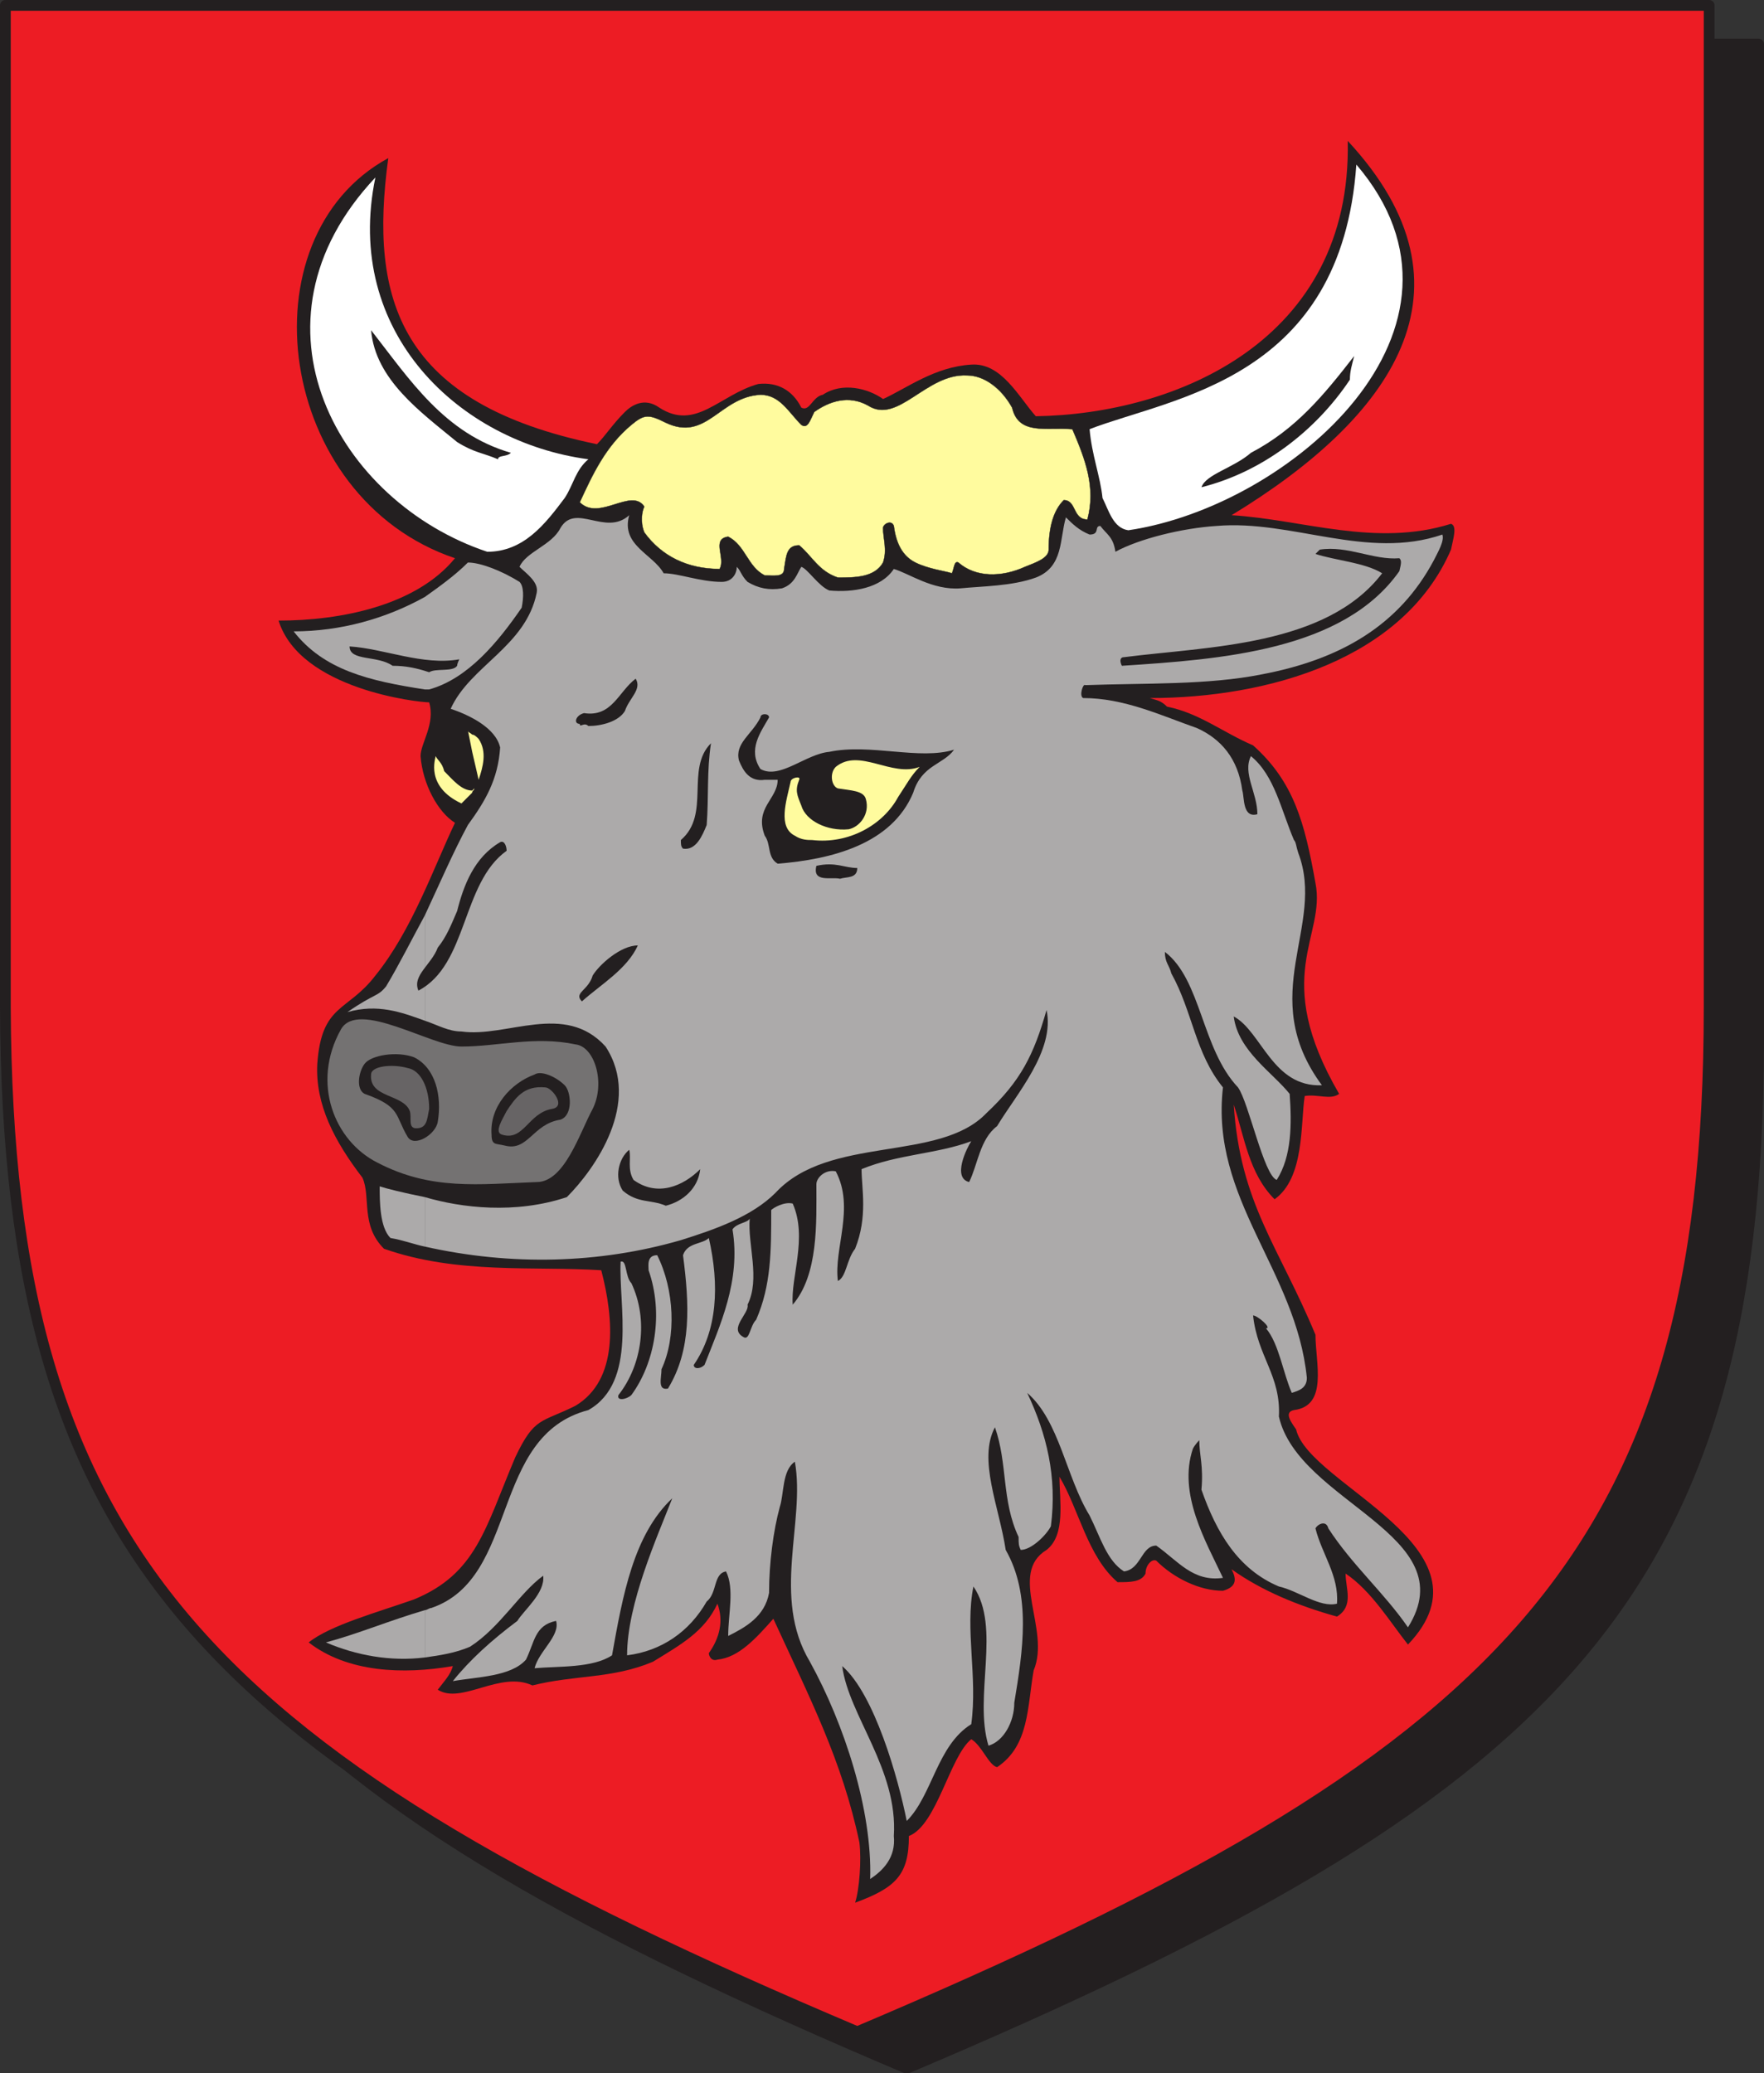 <svg xmlns="http://www.w3.org/2000/svg" width="615" height="722.852"><rect width="100%" height="100%" fill="#333333" stroke="none"/><path fill="#231f20" fill-rule="evenodd" d="M316.125 721.125c225-95.25 296.25-163.5 297-357V15.375h-594v348.75c0 193.5 72 261.75 297 357"/><path fill="none" stroke="#231f20" stroke-linecap="round" stroke-linejoin="round" stroke-miterlimit="10" stroke-width="3.75" d="M316.125 721.125c225-95.25 296.25-163.5 297-357V15.375h-594v348.75c0 193.5 72 261.75 297 357zm0 0"/><path fill="#ed1c24" fill-rule="evenodd" d="M298.875 708.375c225-95.25 297-164.25 297-357V1.875h-594v349.5c.75 192.75 72 261.75 297 357"/><path fill="none" stroke="#231f20" stroke-linecap="round" stroke-linejoin="round" stroke-miterlimit="10" stroke-width="3.75" d="M298.875 708.375c225-95.25 297-164.25 297-357V1.875h-594v349.5c.75 192.75 72 261.75 297 357zm0 0"/><path fill="#231f20" fill-rule="evenodd" d="M298.125 663.375c14.25-5.25 18.75-9.75 18.75-23.25 9.75-3.75 14.25-27.75 21.75-33.75 3.75 2.25 6 9 9 9.75 11.25-7.5 10.5-21 12.75-33.75 6-14.25-9-33.75 4.5-42 6.75-5.25 4.5-17.25 4.5-25.5 6.75 11.25 9.75 27.75 20.25 36.75 4.5 0 8.25 0 9.75-3 0-3 2.25-5.25 3.75-4.5 6 6 15 10.5 23.25 10.5 5.25-1.5 4.5-4.5 3-7.5 10.5 7.5 23.25 12.75 36.75 16.5 6-3.75 3-9.75 3-15 9 6 15.75 17.25 21.75 24.75 32.25-33.75-34.5-55.5-39-75-1.5-2.25-4.5-6-.75-6.75 12-1.5 7.5-16.5 7.5-26.25-12.75-30.75-26.25-45.75-28.5-80.25 3.75 11.25 5.25 24 14.25 33 10.5-7.5 9-26.25 10.5-36 4.5-.75 9 1.5 12-.75-24-41.25-4.5-54.75-8.25-73.5-3.75-21-7.5-35.25-21.75-48-10.5-4.5-18.75-11.25-30-13.5-2.25-2.25-3.75-2.25-6-3 41.25 0 88.5-13.5 105-51.75.75-3.75 2.25-8.25 0-9-26.25 8.25-51.75-1.5-76.5-3 55.5-33.75 88.5-78.75 40.5-130.5 1.5 69.75-60 95.25-108.75 96-6-6.75-12-18.75-22.5-18-12.75.75-22.5 8.25-30.75 12-5.25-3.75-14.25-6-21-1.5-3.75.75-4.5 6-7.5 4.5-3-6-8.25-9-15-8.25-13.5 3.75-21.75 16.5-34.5 8.25-5.25-3.75-9.75-.75-12 1.5-4.5 4.5-6.75 8.25-9.75 11.25-69-14.25-79.5-50.25-72.75-99.75-51 27.75-39 118.5 23.25 139.5-13.5 16.5-39.75 21.75-61.5 21.75 7.5 24 48.75 28.5 52.5 28.5 2.25 7.5-3 14.25-3 18.75.75 9.75 6 19.5 12 23.25-7.5 15.75-15 37.5-27.75 53.25-9.75 12.75-18.75 9.75-20.25 30.75-.75 14.25 6 27 15.75 39.75 3 6.75-.75 16.5 7.5 24.75 25.5 9 52.5 6 75.75 7.5 4.5 17.25 6 38.25-9 47.25-12 6-14.25 3.75-21 18-10.5 24.75-13.5 40.5-35.25 49.5-12.75 4.5-29.25 9-36.75 15 13.5 10.5 33 11.25 50.25 8.25-.75 3-3 5.25-5.25 8.25 8.25 5.25 21.75-6.75 33-1.5 15-3.75 27.75-2.25 42-8.25 9.75-6 18-10.5 22.5-20.25 2.25 6 .75 12-3 17.25 0 .75.75 3 3 2.25 7.5-.75 13.5-7.5 19.5-14.25 12.75 27.75 24 49.5 30 78 .75 6 0 16.5-1.5 21"/><path fill="#acaaaa" fill-rule="evenodd" d="M148.125 561.375v16.5c5.25-.75 10.5-1.5 15.75-3.75 10.5-6.75 17.25-18.75 25.5-24.75.75 6-6.75 12-9 15.75-9 6.75-16.5 13.5-22.5 21 8.25-1.5 20.25-1.5 25.5-7.5 3-6 3-12 10.5-13.5 1.5 5.25-6 10.5-7.5 16.5 8.25-.75 20.25 0 27-4.5 3.75-21 7.5-42 21-54.75-5.25 13.5-15.75 36.75-15.75 54.75 12-1.5 21.75-8.25 27.75-18.75 3.75-3 2.25-9.75 6.75-10.5 3 6 .75 15 .75 22.5 6-3 12.75-6.75 14.25-15 0-10.5 1.5-21.75 3.75-30 1.5-4.5.75-12.75 5.25-15.75 3.75 21-8.25 47.25 5.25 69.75 12 21.75 21.75 51.75 21 75.75 4.5-3 9-7.5 8.25-15 1.5-23.25-15.75-42-18-59.25 11.25 9.75 19.5 39 22.5 54 9-9 10.5-26.25 22.5-33.75 2.25-16.5-2.25-33 .75-48 9.75 14.25 0 38.25 5.25 55.5 5.25-1.5 9-8.25 9-15 3-18 6-37.5-3-53.25-2.25-15-9.75-31.5-3.75-42.75 4.5 12.75 2.25 25.5 8.25 38.25 0 2.25 0 3 .75 4.5 3.75 0 9-5.25 10.5-8.25 2.25-17.25-1.5-32.25-8.25-46.5 11.25 9.75 13.5 29.25 21.75 42.75 3.75 7.5 6 15.75 12 19.5 6-.75 6-9 11.25-9 7.5 5.25 12.75 12.75 23.25 11.25-6-12.75-15.75-29.25-10.5-45 .75-1.5 2.25-3 2.25-3 0 5.25 1.5 9 .75 17.25 5.25 15 12.75 27.75 27 33.75 6.75 1.5 14.25 7.5 20.25 6 .75-9.75-5.25-17.25-7.5-26.25.75-1.5 3.75-3 4.5 0 8.25 12.75 19.5 22.5 27.75 34.5 20.25-32.25-38.25-43.5-45-73.5.75-14.25-7.5-21-9-35.25 1.5 0 6.75 4.5 4.5 4.5 4.5 5.25 6 15.75 9 22.5 2.25-.75 5.25-1.5 5.25-5.25-3.75-37.5-33.75-62.25-29.25-101.25-9.75-12-10.5-26.25-18-39.75-.75-3-2.25-3.75-2.25-7.5 12.75 9.75 12.75 33.75 25.5 47.25 3.75 5.25 9 30.75 13.5 32.25 5.25-8.25 5.25-19.5 4.5-30-6-7.5-18-15-19.5-27 9.75 5.25 13.5 24.75 30.75 24-23.25-31.5 1.5-55.5-8.25-81-.75-2.25-.75-3.75-1.5-4.5-4.5-10.5-6.75-22.5-15-29.25-3 6 2.25 12.75 2.25 20.25-5.25 1.5-4.5-6-5.25-8.25-1.5-11.25-7.5-18-15.75-21.75-12.75-4.5-25.5-10.5-39.75-10.5-1.5-.75 0-5.25.75-4.5 21-.75 42.75 0 61.5-3.75 27.75-5.25 48-17.25 60-39.75 1.5-3 3.75-6.75 3-9-26.25 9-52.5-5.25-78.75-3-12 .75-27 4.5-35.25 9-.75-5.25-3-6-5.25-9-2.25 0 0 3-3.75 3-3.75-1.5-6-3.75-8.25-6-2.25 7.5-.75 17.25-10.5 21-8.25 3-18.75 3-26.25 3.75-9.75.75-18-5.25-23.25-6.75-4.5 6.75-14.25 8.25-22.5 7.5-3.75-1.5-7.5-7.5-9.75-8.25-1.5 2.25-2.25 6-6.75 7.5-4.5.75-8.25 0-12-2.25-2.25-2.25-2.25-3.75-3.75-5.25 0 2.25-1.5 5.25-5.25 5.25-7.5 0-15-3-20.25-3-3.75-6.75-15-9.75-12-20.25-8.25 7.5-18.75-4.5-24 4.5-3 6-12 8.25-14.25 13.5 2.25 2.25 6.75 5.25 6 9-3.75 18.75-23.25 25.5-30 40.5 6.75 2.25 15.75 6.75 17.25 13.5-.75 11.25-5.25 18.75-11.25 27-5.25 9.75-9.75 20.25-15 31.5v36.75c4.5 1.5 8.25 3.75 12.75 3.75 15.75 2.25 36-10.5 50.25 5.25 12.75 19.5-3.75 42.75-13.5 52.5-18 6-36.75 3.75-49.5 0v17.25c30 6.75 60.75 6 89.25-2.25 12-3.75 24.75-8.25 33-16.5 18.75-20.25 57-10.5 73.5-27.75 12-11.25 16.5-20.25 21-36 3 14.25-10.5 29.25-17.25 40.5-6 4.5-6.75 13.5-9.75 19.5-6-1.5-.75-12 .75-14.25-12 4.5-25.5 4.5-38.25 9.75 0 6.75 2.25 16.5-2.25 27.75-3 3.75-3 9.75-6 11.25-1.5-11.25 6-25.5-.75-38.25-3.75-.75-6.75 2.25-6.75 4.5 0 13.5.75 31.5-8.25 42-.75-9.75 5.25-23.25 0-35.25-3-.75-6.75 1.5-7.5 2.25 0 14.25 0 26.25-5.25 38.25-2.25 2.25-2.25 7.5-4.5 6-5.25-3 2.25-8.25 1.5-11.25 4.5-9 0-21 .75-30-.75 1.5-4.5 1.5-6 3.75 3 18-4.5 33.75-9.75 47.25-1.5 1.5-3.75 1.5-3.75 0 8.25-12 9-27.75 5.25-44.25-2.25 2.25-7.5 1.5-9 6 2.25 17.25 3 33-5.25 46.5-3.75.75-2.25-3.75-2.25-6.75 5.25-11.25 4.5-27.75-1.5-39.75-3.75 0-3 3.75-3 5.25 5.25 15 2.25 32.25-6 43.5-1.5 1.5-5.25 2.25-4.5 0 8.25-10.5 10.5-26.25 4.5-39-2.25-2.25-1.5-8.25-3.75-7.5-.75 15 6 42-11.25 51.75-34.5 9-24 58.5-54.75 69-.75 0-1.5.75-2.25.75"/><path fill="#acaaaa" fill-rule="evenodd" d="M148.125 208.125v32.25h1.5c13.5-3.75 24-16.5 32.25-28.5.75-3.75.75-7.5-.75-9-6-3.75-13.5-6.75-18-6.75-4.5 4.5-9.75 8.25-15 12m0 32.25v-32.25c-13.5 7.5-29.25 12-45.75 12 10.5 13.5 26.25 17.25 45.75 20.25m0 115.5v-36.75c-4.5 8.25-9 17.25-13.5 24.75-3 3.75-3.75 2.25-13.5 9 10.5-3 18.75 0 27 3m0 78.75v-17.25c-7.5-1.5-13.5-3-15.75-3.75 0 5.25 0 14.25 3.75 18 4.5.75 8.25 2.25 12 3m0 143.25v-16.5c-12.75 3.75-23.25 8.25-34.5 11.25 10.5 4.5 22.5 6.75 34.5 5.25"/><path fill="#231f20" fill-rule="evenodd" d="M232.125 420.375c6-1.5 11.25-6 12-12.75-6 6-15 9.75-23.25 3.75-2.25-3.75-.75-7.5-1.5-10.5-3.75 3-5.25 9.75-2.25 14.25 5.25 4.5 9.75 3 15 5.25"/><path fill="#747272" fill-rule="evenodd" d="M187.125 412.125c9.75 0 15-17.25 19.5-25.5 4.5-9 .75-21.75-6-22.5-14.25-3-27 .75-39.75.75-10.5 0-36-16.5-42-6-10.5 18.75-2.25 39 12.75 46.5 18.75 9.75 35.25 7.5 55.5 6.75"/><path fill="#231f20" fill-rule="evenodd" d="M175.875 399.375c8.25 2.25 9.75-7.5 19.5-9 4.5-1.5 3.75-9.75 1.5-12-3-3-8.25-5.25-10.5-3.75-8.25 3-15.75 11.25-15 21 0 3.75 1.5 3 4.5 3.75m-33.75-3c2.25 3.75 9.75-.75 10.5-5.25 1.5-9-.75-18.75-8.25-22.5-6-2.25-15-.75-17.25 2.25s-3 9 0 10.5c12.75 4.5 10.5 7.5 15 15"/><path fill="#676465" fill-rule="evenodd" d="M175.125 395.625c7.5 2.25 9-7.5 17.25-9 5.25-.75 0-7.5-2.25-7.5-7.5-.75-10.5 3.75-13.5 8.25-1.5 3-4.5 7.5-1.5 8.25m-30-2.25c3.75 0 3.75-3 4.5-6.75 0-7.5-3-13.5-7.5-14.25-5.25-1.5-12.75-.75-12.75 2.25-.75 8.25 11.25 6.75 13.5 12.75.75 2.25-.75 6 2.25 6"/><path fill="#231f20" fill-rule="evenodd" d="M202.875 349.125c6.75-6 15.75-11.25 19.5-19.5-6 0-13.5 6.75-15.75 10.5-1.5 5.25-6.75 6-3.75 9m-57-3.75c17.25-9 15-37.5 30.75-48.75 0-1.5-.75-3.75-2.25-3-9 5.25-12.75 15-15 24-2.25 5.25-3.75 9-6.75 12.75-2.25 6-9 9.75-6.75 15m147-39c2.25-.75 6 0 6-3.75-4.5 0-7.5-2.25-14.25-.75-1.5 6 5.25 3.75 8.25 4.5m-21.75-5.25c18.75-1.5 39.75-6.75 47.25-24.75 3-9.75 10.5-9.75 14.25-15-12 3.75-29.25-2.25-43.5.75-8.25.75-17.25 9.75-24 6-4.5-6.75 0-12.75 3-18 0-1.5-3-1.5-3 0-3 6-9 9-7.5 15 1.5 3.75 3.75 7.5 9 6.75h4.5c0 6.75-8.25 9.75-4.5 19.5 2.25 3 .75 7.5 4.5 9.75m-33-5.25c4.5.75 6.75-4.5 8.25-8.25.75-9.75 0-18.75 1.5-28.5-9 9 0 24.75-10.5 33.75 0 1.5 0 2.25.75 3"/><path fill="#fffb9e" fill-rule="evenodd" d="M283.125 292.875c12.75 1.5 24.75-5.25 30-15 3-4.5 4.5-7.5 7.5-10.5-9.75 3.75-21-6.75-29.25 0-2.25 2.25-1.5 6.75.75 7.5 4.5.75 9 .75 9.75 3.75 1.5 5.25-2.25 9.75-6 10.5-7.5.75-15-3-16.5-8.25-1.5-3.75-2.25-5.25-.75-9 .75-1.5-3-.75-3 .75-1.5 6.75-4.5 15.75 1.5 18.75 2.25 1.5 4.5 1.5 6 1.5m-118.5-17.25v.75c0-.75.75-.75.75-1.5l-.75.75m0-19.5v6l2.25 9.75c1.5-4.5 3-9.75 0-14.25-.75-.75-1.5-1.5-2.25-1.5m0 6v-6c-.75-.75-1.5-.75-1.5-1.5l1.5 7.5m0 14.25v-.75c-3.75 0-6.75-3.75-9.75-6.75-.75-3-2.25-3.75-3-5.25 0 .75-3.75 10.5 9 16.5l3.75-3.75"/><path fill="#231f20" fill-rule="evenodd" d="M205.125 253.125c4.5 0 10.5-1.5 12.75-5.25 1.5-4.5 6-7.5 3.75-11.25-6 4.5-8.25 13.5-18 12-3 .75-3.75 3.75-1.5 3.75 0 1.5 1.5-.75 3 .75m-55.5-18.75c2.25-1.5 8.25 0 9.75-2.25 0-.75.75-2.25.75-2.25-12.75 2.25-26.25-3.75-38.25-4.5 0 5.25 9.75 3 15 6.75 4.5 0 8.25.75 12.75 2.25m241.5-2.25c34.5-2.25 77.25-5.25 96.75-33 .75-3 .75-3.75 0-4.5-9 .75-18-4.5-27.75-3l-1.5 1.5c6.75 2.25 17.25 3 23.25 6.75-19.5 25.5-60.75 25.5-90 29.25-1.5 0-1.5 1.5-.75 3"/><path fill="#fffb9e" fill-rule="evenodd" d="M292.125 201.375c6 0 12.75 0 15.75-5.25 1.5-4.5 0-8.25 0-12 0-1.5 3-3 3.75-.75.75 6 3 10.5 7.5 12.75s10.5 3 12.75 3.75c.75-1.5.75-4.5 2.25-3.75 6 5.25 15 5.25 23.25 1.5 3.75-1.5 8.25-3 8.25-6 0-7.5 1.5-13.5 5.25-17.25 4.5 0 3 6.75 8.25 6.75 3-11.25-.75-21-5.25-31.5-9-.75-18.75 2.25-21-7.5-3.75-6.75-9.75-11.25-15.75-11.25-14.25-.75-24 17.25-34.5 10.5-6.75-3.75-13.5-1.5-18.75 2.25-1.5 3-2.25 6-4.5 4.5-4.5-4.5-7.5-10.5-14.25-10.5-14.25.75-18.75 16.5-33 9.75-6-3-7.5-3-12 .75-9 7.5-13.5 17.25-18 27 6.75 6.75 18-5.25 22.5 1.5-.75 1.5-1.5 5.25 0 9 6 8.25 15 12.75 26.25 12.75 2.25-3.75-3-10.5 3-11.25 6 3 6.75 10.5 12.75 13.5 3 0 6.75.75 6.75-2.25.75-4.5.75-8.25 5.25-8.25 4.5 3.75 6.75 9 13.5 11.25"/><path fill="none" stroke="#231f20" stroke-linecap="round" stroke-linejoin="round" stroke-miterlimit="10" stroke-width=".12" d="M292.125 201.375c6 0 12.75 0 15.75-5.25 1.5-4.5 0-8.25 0-12 0-1.5 3-3 3.75-.75.75 6 3 10.5 7.5 12.75s10.5 3 12.75 3.75c.75-1.5.75-4.5 2.25-3.75 6 5.25 15 5.25 23.25 1.5 3.75-1.5 8.25-3 8.25-6 0-7.5 1.5-13.5 5.25-17.25 4.5 0 3 6.75 8.25 6.75 3-11.25-.75-21-5.25-31.5-9-.75-18.75 2.25-21-7.5-3.75-6.75-9.75-11.25-15.75-11.25-14.25-.75-24 17.25-34.5 10.5-6.75-3.75-13.5-1.5-18.75 2.25-1.5 3-2.25 6-4.5 4.5-4.5-4.5-7.5-10.5-14.25-10.5-14.25.75-18.75 16.5-33 9.75-6-3-7.5-3-12 .75-9 7.5-13.5 17.25-18 27 6.75 6.75 18-5.25 22.5 1.5-.75 1.5-1.5 5.25 0 9 6 8.25 15 12.75 26.25 12.75 2.25-3.75-3-10.5 3-11.25 6 3 6.75 10.5 12.75 13.5 3 0 6.75.75 6.75-2.25.75-4.5.75-8.25 5.25-8.25 4.5 3.75 6.75 9 13.5 11.25zm0 0"/><path fill="#fff" fill-rule="evenodd" d="M393.375 184.875c56.25-8.25 128.25-70.5 79.5-127.5-5.25 75-63.75 81-93 92.25.75 9 3.75 16.5 4.5 24 2.25 4.5 3.75 10.5 9 11.25m-223.5 7.5c12.75 0 20.25-9.75 27-18.75 3-4.5 3.75-9.75 8.25-13.5-45-6-85.5-44.25-74.25-98.25-48 51-12.75 113.25 39 130.5"/><path fill="#231f20" fill-rule="evenodd" d="M418.875 169.875c21-5.25 39.75-19.5 51.75-37.5 0-3 .75-5.25 1.5-8.25-10.5 13.5-20.25 25.5-36 33.75-6 5.25-15.75 7.5-17.25 12m-245.25-9.75c0-1.5 3-.75 4.5-2.25-23.25-6.75-35.25-25.5-48.75-42.75 1.5 17.25 17.25 28.5 30 39 6 3.75 9 3.75 14.25 6"/></svg>
